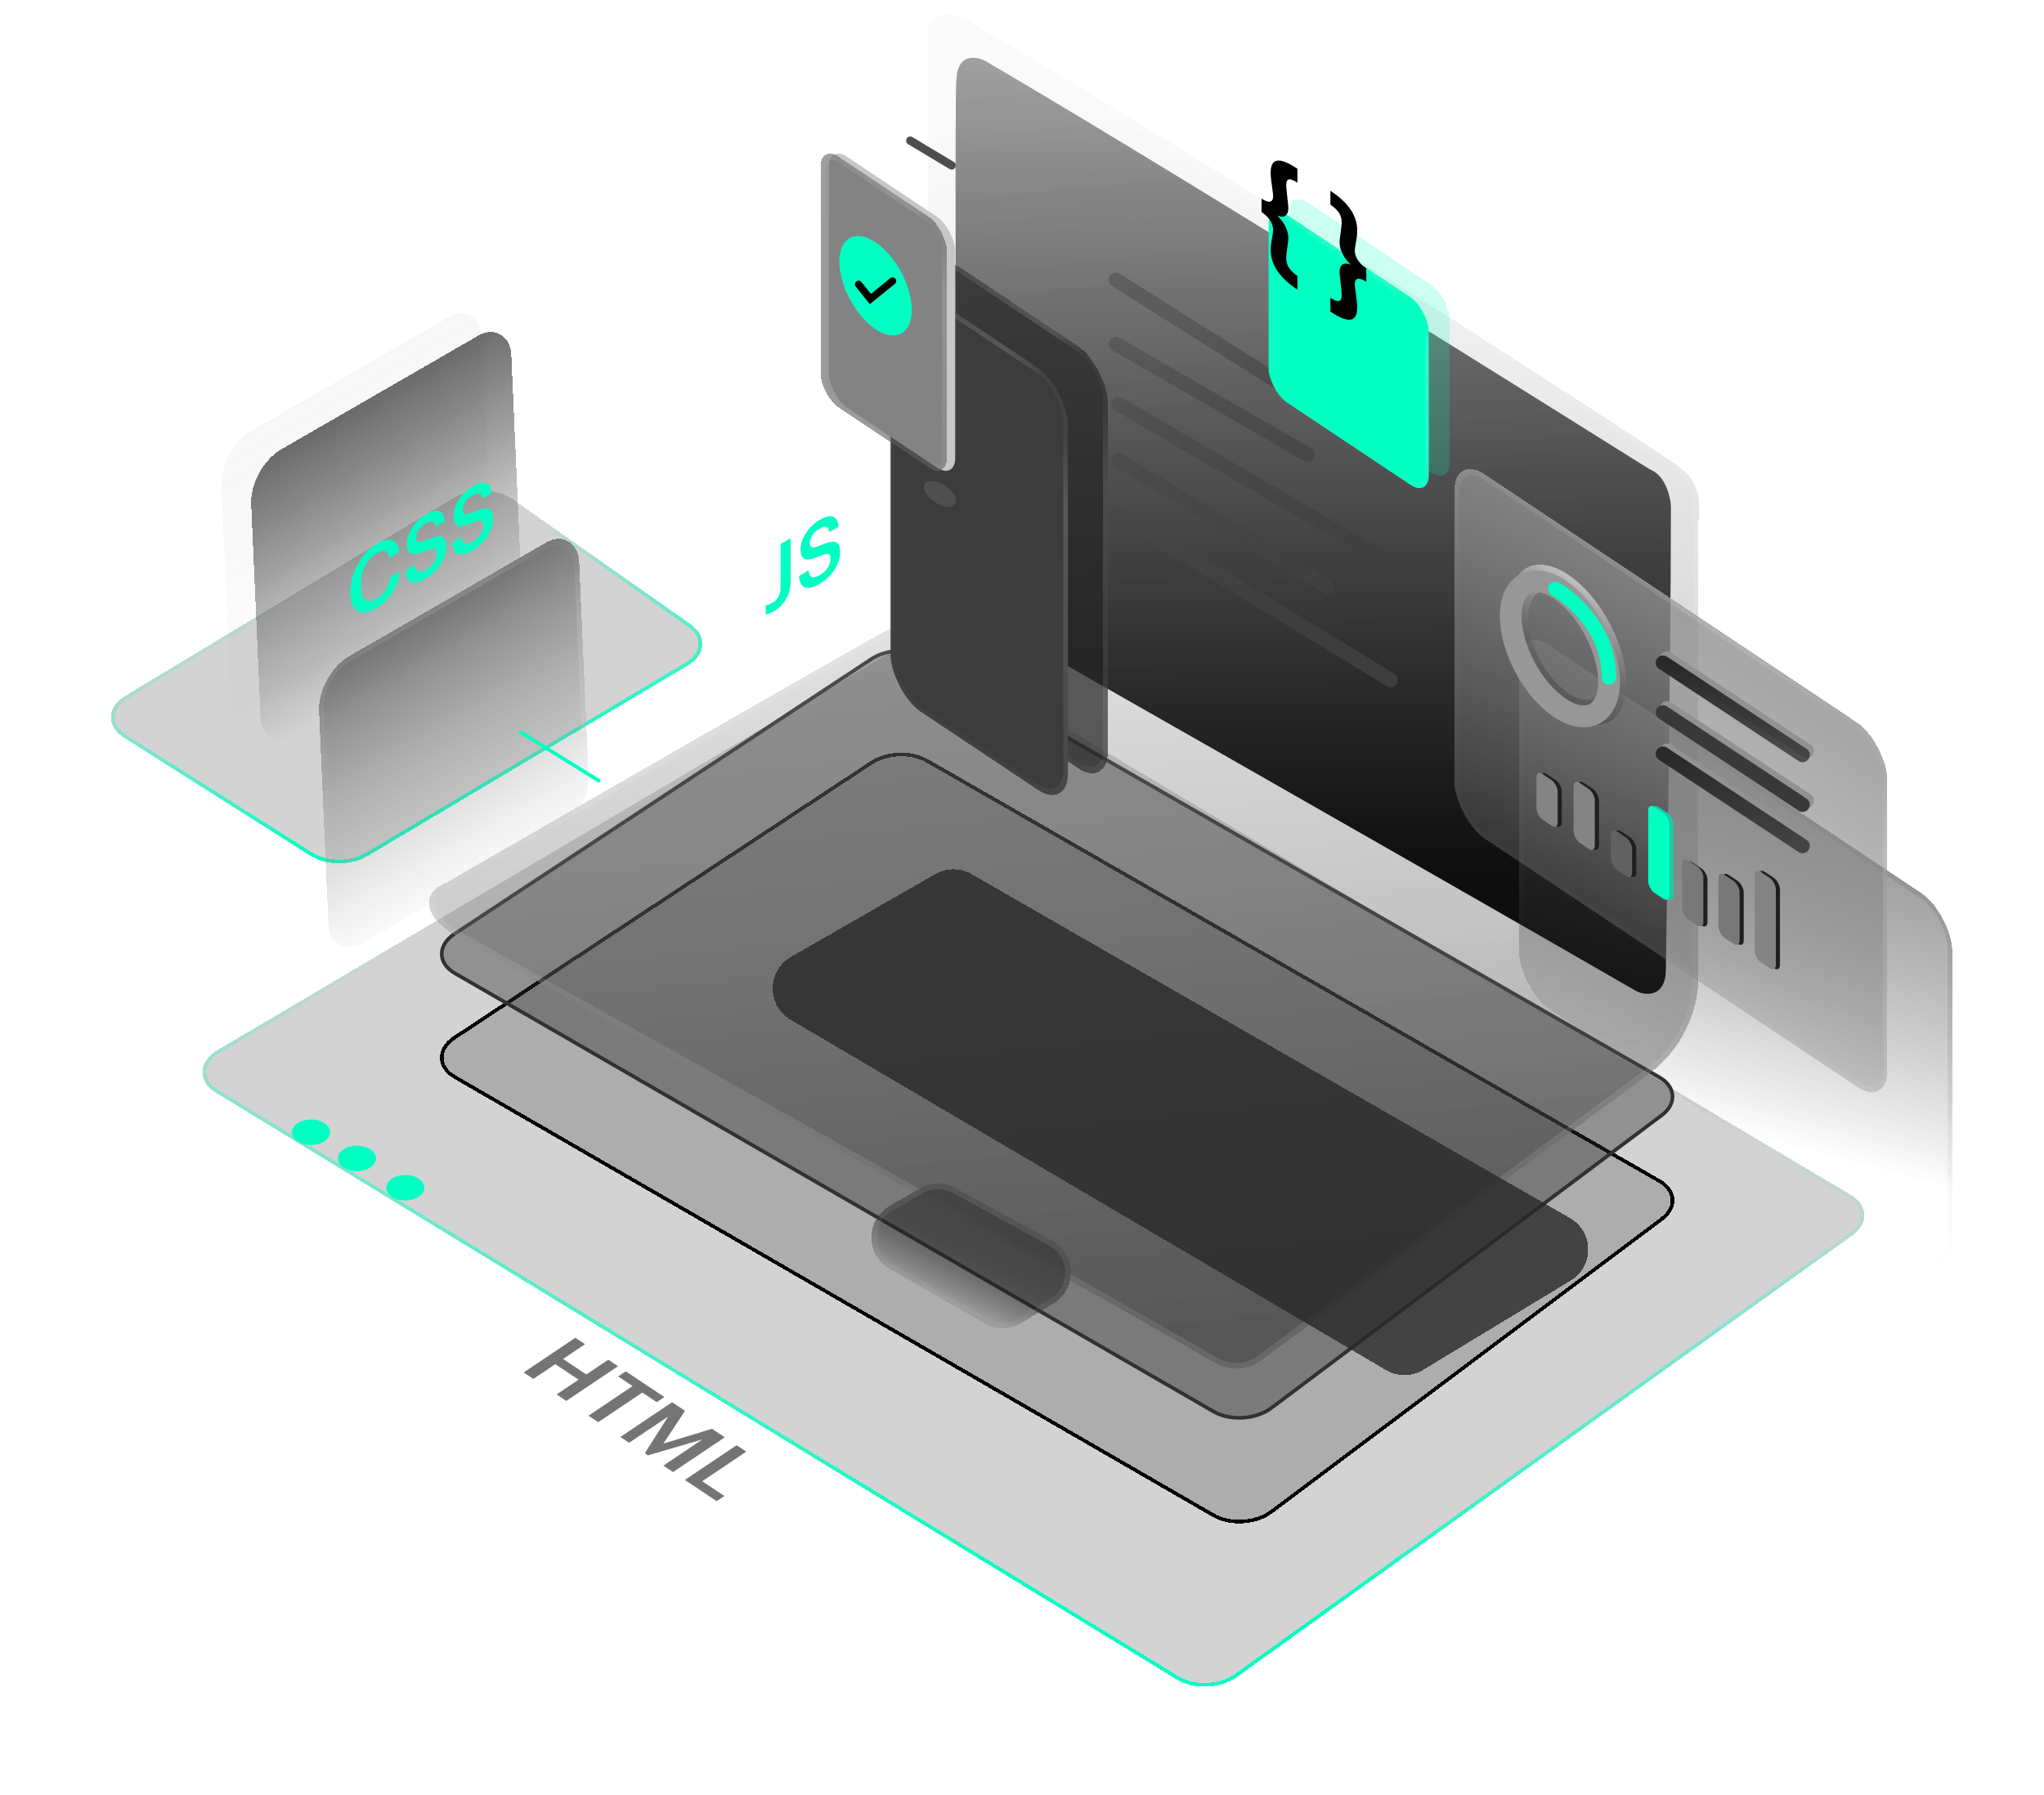 <svg width="494" height="434" viewBox="0 0 494 434" fill="none" xmlns="http://www.w3.org/2000/svg">
<g filter="url(#filter0_d_2857_18824)">
<path d="M214.029 149.684C218.06 147.302 223.998 147.22 227.819 149.493L447.371 280.136C451.54 282.617 451.679 286.981 447.679 289.851L299.021 396.516C295.039 399.373 288.472 399.659 284.369 397.153L52.038 255.255C47.656 252.578 47.913 247.859 52.592 245.094L214.029 149.684Z" fill="#272727" fill-opacity="0.2" shape-rendering="crispEdges"/>
<path d="M214.362 149.935C218.192 147.672 223.833 147.593 227.462 149.753L447.014 280.396C450.975 282.753 451.107 286.899 447.307 289.625L298.649 396.29C294.866 399.005 288.627 399.276 284.73 396.896L52.399 254.998C48.236 252.455 48.48 247.971 52.925 245.344L214.362 149.935Z" stroke="url(#paint0_linear_2857_18824)" stroke-width="0.878" shape-rendering="crispEdges"/>
</g>
<g filter="url(#filter1_d_2857_18824)">
<circle cx="3.92" cy="3.92" r="3.92" transform="matrix(0.832 0.555 -0.83 0.558 75.164 264.965)" fill="#00FFC2"/>
</g>
<g filter="url(#filter2_d_2857_18824)">
<circle cx="3.92" cy="3.92" r="3.92" transform="matrix(0.832 0.555 -0.83 0.558 86.258 271.293)" fill="#00FFC2"/>
</g>
<g filter="url(#filter3_d_2857_18824)">
<circle cx="3.92" cy="3.92" r="3.92" transform="matrix(0.832 0.555 -0.83 0.558 97.953 278.367)" fill="#00FFC2"/>
</g>
<g filter="url(#filter4_d_2857_18824)">
<path d="M210.247 175.386C214.192 172.784 220.352 172.547 224.352 174.843L401.396 276.462C405.614 278.883 405.883 283.217 401.997 286.132L307.587 356.939C303.71 359.847 297.164 360.239 292.968 357.814L109.566 251.849C105.168 249.308 105.128 244.718 109.478 241.848L210.247 175.386Z" fill="#141414" fill-opacity="0.2" shape-rendering="crispEdges"/>
<path d="M210.602 175.623C214.351 173.151 220.202 172.925 224.002 175.107L401.046 276.726C405.053 279.026 405.309 283.143 401.617 285.912L307.207 356.72C303.524 359.482 297.306 359.855 293.319 357.551L109.917 251.586C105.739 249.171 105.7 244.811 109.834 242.085L210.602 175.623Z" stroke="black" stroke-width="0.878" shape-rendering="crispEdges"/>
</g>
<path d="M210.602 159.313C214.351 156.84 220.202 156.615 224.002 158.796L401.046 260.415C405.053 262.715 405.309 266.833 401.617 269.602L307.207 340.409C303.524 343.172 297.306 343.544 293.319 341.241L109.917 235.275C105.739 232.861 105.7 228.5 109.834 225.774L210.602 159.313Z" fill="#2D2D2D" fill-opacity="0.4" stroke="#313131" stroke-width="0.878"/>
<g filter="url(#filter5_bd_2857_18824)">
<path d="M398.477 256.124L304.078 325.868C299.627 328.486 295.163 326.959 293.488 325.868C241.809 296.016 142.954 241.143 110.369 222.795C103.538 218.948 100.637 212.831 107.891 209.858C139.658 191.524 199.626 156.999 213.17 149.499C214.855 148.565 216.965 147.3 218.772 146.634C219.509 146.363 220.239 146.155 220.937 145.999C223.082 145.518 224.839 143.394 224.319 141.258C224.258 141.009 224.227 140.763 224.227 140.507V4.799C224.456 -1.726 230.621 -0.21 233.675 1.364C295.924 37.425 403.681 107.377 406.068 109.546C409.445 112.044 410.476 115.352 410.611 117.921C410.687 119.368 410.515 120.819 410.515 122.268L410.513 232.268C410.513 241.679 406.047 250.532 398.477 256.124Z" fill="url(#paint1_linear_2857_18824)" fill-opacity="0.5" shape-rendering="crispEdges"/>
<path d="M293.858 325.3L293.843 325.29L293.827 325.281C256.323 303.618 193.975 268.777 150.14 244.281C133.566 235.019 119.639 227.237 110.702 222.204C107.346 220.315 105.1 217.941 104.5 215.815C104.208 214.781 104.305 213.816 104.836 212.946C105.377 212.057 106.417 211.194 108.148 210.485L108.19 210.467L108.23 210.445C140.001 192.109 199.961 157.588 213.498 150.091C213.808 149.92 214.128 149.739 214.455 149.555C215.947 148.715 217.576 147.797 219.007 147.27C219.712 147.01 220.414 146.811 221.085 146.66C222.321 146.383 223.434 145.638 224.17 144.655C224.909 143.668 225.294 142.399 224.977 141.098C224.929 140.899 224.905 140.707 224.905 140.507V4.812C224.96 3.291 225.356 2.333 225.88 1.735C226.402 1.139 227.119 0.822 227.975 0.717C229.723 0.502 231.873 1.2 233.35 1.959C264.461 19.982 306.944 46.474 341.956 68.736C359.464 79.868 375.1 89.941 386.509 97.367C392.213 101.079 396.859 104.129 400.153 106.318C401.801 107.413 403.108 108.291 404.04 108.929C404.999 109.585 405.507 109.952 405.613 110.048L405.638 110.071L405.665 110.091C408.843 112.442 409.807 115.539 409.934 117.956C409.97 118.644 409.948 119.341 409.915 120.062C409.909 120.191 409.902 120.32 409.896 120.45C409.867 121.044 409.838 121.657 409.838 122.268L409.836 232.268C409.836 241.464 405.471 250.115 398.075 255.579L303.705 325.301C299.552 327.725 295.388 326.296 293.858 325.3Z" stroke="url(#paint2_linear_2857_18824)" stroke-opacity="0.2" stroke-width="1.355" shape-rendering="crispEdges"/>
</g>
<path d="M402.602 234.794C402.434 240.888 397.83 240.934 395.219 239.452C339.238 207.161 242.469 152.146 242.13 151.976C232.993 148.254 230.991 141.26 231.132 132.962C230.991 96.016 230.794 19.491 231.132 19.491C231.301 12.722 235.997 13.569 238.323 14.838C297.055 49.316 399.157 113.842 398.818 113.503C402.71 115.026 403.97 120.751 403.83 123.289C403.829 160.305 402.6 235.131 402.602 234.794Z" fill="url(#paint3_linear_2857_18824)"/>
<path d="M269.707 67.678L337.94 110.707M269.707 83.186L315.931 109.83M270.304 97.687L336.089 136.068M270.304 111.276L320.761 141.857M269.707 123.892L336.09 164.38" stroke="url(#paint4_linear_2857_18824)" stroke-width="3.51" stroke-linecap="round"/>
<g filter="url(#filter6_d_2857_18824)">
<path d="M218.665 162.088L183.777 182.116C177.938 185.468 177.892 193.875 183.694 197.29L327.595 281.988C330.376 283.625 333.832 283.604 336.592 281.932L372.227 260.355C377.943 256.894 377.848 248.57 372.055 245.24L227.408 162.091C224.701 160.535 221.372 160.534 218.665 162.088Z" fill="#282828" fill-opacity="0.8" shape-rendering="crispEdges"/>
</g>
<g filter="url(#filter7_d_2857_18824)">
<path d="M215.002 238.076L207.636 242.305C201.758 245.679 201.761 254.16 207.642 257.53L230.588 270.68C233.356 272.266 236.767 272.225 239.497 270.573L247.174 265.924C252.96 262.421 252.775 253.966 246.842 250.719L223.585 237.989C220.904 236.522 217.652 236.555 215.002 238.076Z" fill="url(#paint5_linear_2857_18824)" fill-opacity="0.8" shape-rendering="crispEdges"/>
<path d="M207.974 242.892L215.339 238.664C217.785 237.26 220.785 237.23 223.259 238.584L246.517 251.313C251.992 254.309 252.162 262.112 246.823 265.344L239.146 269.993C236.627 271.518 233.479 271.556 230.924 270.092L207.979 256.942C202.552 253.832 202.55 246.006 207.974 242.892Z" stroke="url(#paint6_linear_2857_18824)" stroke-opacity="0.2" stroke-width="1.355" shape-rendering="crispEdges"/>
</g>
<g filter="url(#filter8_d_2857_18824)">
<rect width="51.521" height="102.013" rx="8.776" transform="matrix(0.832 0.555 0 1 217.504 10.695)" fill="#232323" fill-opacity="0.7" shape-rendering="crispEdges"/>
<rect x="0.564" y="1.054" width="50.166" height="100.658" rx="8.098" transform="matrix(0.832 0.555 0 1 217.599 10.383)" stroke="url(#paint7_linear_2857_18824)" stroke-opacity="0.2" stroke-width="1.355" shape-rendering="crispEdges"/>
</g>
<g filter="url(#filter9_d_2857_18824)">
<rect width="51.521" height="102.013" rx="8.776" transform="matrix(0.832 0.555 0 1 207.852 15.961)" fill="#3C3C3C"/>
<rect x="0.564" y="1.054" width="50.166" height="100.658" rx="8.098" transform="matrix(0.832 0.555 0 1 207.946 15.648)" stroke="url(#paint8_linear_2857_18824)" stroke-opacity="0.2" stroke-width="1.355"/>
</g>
<path d="M220 34L230 40" stroke="#4E4D4D" stroke-width="2" stroke-linecap="round"/>
<g filter="url(#filter10_bd_2857_18824)">
<rect width="36.704" height="60.616" rx="5.266" transform="matrix(0.832 0.555 0 1 200.32 31.477)" fill="#C7C7C7"/>
</g>
<g filter="url(#filter11_bd_2857_18824)">
<rect width="36.704" height="60.616" rx="5.266" transform="matrix(0.832 0.555 0 1 198.32 31.477)" fill="#565656" fill-opacity="0.6" shape-rendering="crispEdges"/>
<rect x="0.564" y="1.054" width="35.349" height="59.261" rx="4.588" transform="matrix(0.832 0.555 0 1 198.415 31.164)" stroke="url(#paint9_linear_2857_18824)" stroke-opacity="0.2" stroke-width="1.355" shape-rendering="crispEdges"/>
</g>
<circle cx="10.514" cy="10.514" r="10.514" transform="matrix(0.832 0.555 0 1 202.859 52.73)" fill="#00FFC2"/>
<ellipse cx="3.467" cy="3.545" rx="3.467" ry="3.545" transform="matrix(0.997 0.08 0.487 0.874 222 116)" fill="#4F4F4F"/>
<path d="M207.5 68.726L210.363 72.295L215.717 67.932" stroke="black" stroke-width="1.755" stroke-linecap="round"/>
<g filter="url(#filter12_d_2857_18824)">
<rect width="46.54" height="45.351" rx="5.266" transform="matrix(0.832 0.555 0 1 304.211 19.652)" fill="#00FFC2" fill-opacity="0.2" shape-rendering="crispEdges"/>
</g>
<g filter="url(#filter13_d_2857_18824)">
<rect width="46.54" height="45.351" rx="5.266" transform="matrix(0.832 0.555 0 1 299.211 22.652)" fill="#00FFC2"/>
<rect x="0.564" y="1.054" width="45.185" height="43.996" rx="4.588" transform="matrix(0.832 0.555 0 1 299.306 22.34)" stroke="url(#paint10_linear_2857_18824)" stroke-opacity="0.2" stroke-width="1.355"/>
</g>
<path d="M313.569 70.023C308.784 66.834 306.524 63.273 307.233 58.786L307.654 56.16C307.891 54.675 307.181 52.78 304.894 51.255V48.001C307.181 49.526 307.891 48.577 307.654 46.777L307.233 43.621C306.497 38.044 308.784 37.61 313.569 40.799V44.148C311.36 42.771 310.598 43.053 310.94 45.998L311.334 49.641C311.597 52.028 310.519 52.826 308.679 52.136C310.546 53.886 311.597 56.103 311.334 58.171L310.94 61.257C310.598 63.778 311.36 65.139 313.569 66.706V70.023ZM321.532 75.332V72.015C323.767 73.41 324.503 73.048 324.187 70.089L323.793 66.477C323.53 64.059 324.582 63.243 326.448 63.982C324.582 62.2 323.53 59.983 323.793 57.947L324.187 54.829C324.503 52.322 323.767 51.042 321.532 49.458V46.109C326.317 49.298 328.604 52.782 327.894 57.395L327.473 59.989C327.237 61.475 327.946 63.37 330.207 64.877V68.131C327.946 66.624 327.237 67.572 327.473 69.373L327.894 72.56C328.604 77.993 326.317 78.522 321.532 75.332Z" fill="black"/>
<g filter="url(#filter14_d_2857_18824)">
<rect width="125.744" height="88.049" rx="8.776" transform="matrix(0.832 0.555 0 1 359.797 101.883)" fill="url(#paint11_linear_2857_18824)" fill-opacity="0.7" shape-rendering="crispEdges"/>
<rect x="0.564" y="1.054" width="124.389" height="86.694" rx="8.098" transform="matrix(0.832 0.555 0 1 359.892 101.57)" stroke="url(#paint12_linear_2857_18824)" stroke-opacity="0.2" stroke-width="1.355" shape-rendering="crispEdges"/>
</g>
<g filter="url(#filter15_bd_2857_18824)">
<rect width="125.744" height="88.049" rx="8.776" transform="matrix(0.832 0.555 0 1 351.512 106.271)" fill="url(#paint13_linear_2857_18824)" fill-opacity="0.8" shape-rendering="crispEdges"/>
<rect x="0.564" y="1.054" width="124.389" height="86.694" rx="8.098" transform="matrix(0.832 0.555 0 1 351.606 105.959)" stroke="url(#paint14_linear_2857_18824)" stroke-opacity="0.2" stroke-width="1.355" shape-rendering="crispEdges"/>
</g>
<g opacity="0.6" filter="url(#filter16_b_2857_18824)">
<circle cx="16.917" cy="16.917" r="14.284" transform="matrix(0.832 0.555 0 1 364.922 129.541)" stroke="url(#paint15_linear_2857_18824)" stroke-width="5.266"/>
</g>
<path d="M388.883 164.765C388.883 172.654 383.562 175.502 376.998 171.126C370.434 166.75 365.112 156.807 365.112 148.918C365.112 141.029 370.434 138.182 376.998 142.558C383.562 146.934 388.883 156.876 388.883 164.765Z" stroke="#979797" stroke-width="5.266"/>
<path d="M375.926 142.361C380.324 144.903 389.063 152.745 388.829 163.773" stroke="#00FFC2" stroke-width="3.51" stroke-linecap="round"/>
<path d="M402.918 159.213L436.644 181.502" stroke="#929292" stroke-width="3.51" stroke-linecap="round"/>
<path d="M402.918 171.238L436.644 193.528" stroke="#929292" stroke-width="3.51" stroke-linecap="round"/>
<path d="M402.918 181.51L436.644 203.799" stroke="#929292" stroke-width="3.51" stroke-linecap="round"/>
<path d="M401.918 160.213L435.644 182.502" stroke="url(#paint16_linear_2857_18824)" stroke-width="3.51" stroke-linecap="round"/>
<path d="M401.918 172.238L435.644 194.528" stroke="#393939" stroke-width="3.51" stroke-linecap="round"/>
<path d="M401.918 182.213L435.644 204.502" stroke="url(#paint17_linear_2857_18824)" stroke-width="3.51" stroke-linecap="round"/>
<rect width="6.155" height="11.025" rx="1.755" transform="matrix(0.832 0.555 0 1 372.34 186.145)" fill="#1F1F1F"/>
<rect width="6.155" height="14.476" rx="1.755" transform="matrix(0.832 0.555 0 1 381.316 188.285)" fill="#1F1F1F"/>
<rect width="6.155" height="9.313" rx="1.755" transform="matrix(0.832 0.555 0 1 390.332 200.008)" fill="#1F1F1F"/>
<path d="M407.547 209.255C407.547 208.286 408.201 207.936 409.007 208.474L411.208 209.941C412.015 210.478 412.668 211.7 412.668 212.67V222.923C412.668 223.893 412.015 224.243 411.208 223.705L409.007 222.238C408.201 221.7 407.547 220.478 407.547 219.509L407.547 209.255Z" fill="#1F1F1F"/>
<rect width="6.155" height="15.203" rx="1.755" transform="matrix(0.832 0.555 0 1 416.309 210.512)" fill="#1F1F1F"/>
<rect width="6.155" height="21.821" rx="1.755" transform="matrix(0.832 0.555 0 1 425.07 209.793)" fill="#1F1F1F"/>
<rect width="6.155" height="20.742" rx="1.755" transform="matrix(0.832 0.555 0 1 399.348 194.098)" fill="#1ACCA2"/>
<rect width="6.155" height="11.025" rx="1.755" transform="matrix(0.832 0.555 0 1 371.34 186.145)" fill="#848484"/>
<rect width="6.155" height="14.476" rx="1.755" transform="matrix(0.832 0.555 0 1 380.316 188.285)" fill="#848484"/>
<rect width="6.155" height="9.313" rx="1.755" transform="matrix(0.832 0.555 0 1 389.332 200.008)" fill="#616161"/>
<path d="M406.547 208.755C406.547 207.786 407.201 207.436 408.007 207.974L410.208 209.441C411.015 209.978 411.668 211.2 411.668 212.17V222.923C411.668 223.893 411.015 224.243 410.208 223.705L408.007 222.238C407.201 221.7 406.547 220.478 406.547 219.509V208.755Z" fill="#787878"/>
<rect width="6.155" height="15.203" rx="1.755" transform="matrix(0.832 0.555 0 1 415.309 210.512)" fill="#787878"/>
<rect width="6.155" height="21.821" rx="1.755" transform="matrix(0.832 0.555 0 1 424.07 209.793)" fill="#848484"/>
<rect width="6.155" height="20.742" rx="1.755" transform="matrix(0.832 0.555 0 1 398.348 194.098)" fill="#00FFC2"/>
<g opacity="0.7" filter="url(#filter17_bd_2857_18824)">
<rect width="72.584" height="69.517" rx="8.776" transform="matrix(0.866 -0.5 0.044 0.999 53.141 104.555)" fill="url(#paint18_linear_2857_18824)" fill-opacity="0.2" shape-rendering="crispEdges"/>
</g>
<g filter="url(#filter18_d_2857_18824)">
<path d="M109.503 111.63C113.685 109.105 120.163 109.268 124.042 111.997L166.981 142.203C170.952 144.997 170.674 149.401 166.364 151.966L88.923 198.057C84.893 200.456 78.743 200.393 74.826 197.914L29.986 169.533C25.663 166.796 25.744 162.216 30.163 159.547L109.503 111.63Z" fill="#272727" fill-opacity="0.2" shape-rendering="crispEdges"/>
<path d="M109.853 111.883C113.825 109.483 119.98 109.639 123.664 112.231L166.603 142.437C170.376 145.092 170.112 149.275 166.017 151.712L88.577 197.803C84.748 200.082 78.905 200.022 75.184 197.667L30.345 169.286C26.237 166.686 26.314 162.335 30.512 159.799L109.853 111.883Z" stroke="url(#paint19_linear_2857_18824)" stroke-width="0.878" shape-rendering="crispEdges"/>
</g>
<g filter="url(#filter19_bd_2857_18824)">
<rect width="72.584" height="69.517" rx="8.776" transform="matrix(0.866 -0.5 0.044 0.999 60.32 109.051)" fill="url(#paint20_linear_2857_18824)" fill-opacity="0.8" shape-rendering="crispEdges"/>
</g>
<g filter="url(#filter20_d_2857_18824)">
<rect width="72.584" height="69.517" rx="8.776" transform="matrix(0.866 -0.5 0.044 0.999 69.336 113.846)" fill="url(#paint21_linear_2857_18824)" fill-opacity="0.9" shape-rendering="crispEdges"/>
<rect x="0.617" y="0.338" width="71.228" height="68.162" rx="8.098" transform="matrix(0.866 -0.5 0.044 0.999 69.404 114.155)" stroke="url(#paint22_linear_2857_18824)" stroke-opacity="0.2" stroke-width="1.355" shape-rendering="crispEdges"/>
</g>
<path d="M90.997 146.997C86.952 149.424 84.694 147.767 84.694 143.133V142.964C84.694 138.436 87.367 133.673 90.961 131.517C93.923 129.739 96.217 130.09 96.506 133.455L94.068 134.918C93.797 133.08 92.839 132.622 90.979 133.738C88.704 135.104 87.223 138.056 87.223 141.426V141.595C87.223 144.986 88.613 146.152 90.997 144.722C92.785 143.649 94.049 141.837 94.302 139.558L96.65 138.15C96.271 142 94.068 145.154 90.997 146.997ZM103.12 139.723C99.598 141.836 98.117 140.682 97.936 137.947L100.248 136.56C100.411 137.979 100.934 138.928 103.12 137.617C104.547 136.761 105.558 135.227 105.558 133.837C105.558 132.447 104.962 132.278 102.867 133.135C99.779 134.504 98.316 134.286 98.316 131.464C98.316 128.999 100.122 126.062 102.813 124.448C105.594 122.779 107.256 123.256 107.509 125.99L105.305 127.312C105.07 125.873 104.294 125.665 102.813 126.554C101.35 127.432 100.591 128.708 100.591 129.867C100.591 131.088 101.025 131.439 103.264 130.474C106.298 129.138 107.87 129.207 107.87 132.218C107.87 134.83 105.973 138.011 103.12 139.723ZM114.408 132.95C110.886 135.063 109.405 133.909 109.224 131.174L111.536 129.787C111.699 131.206 112.222 132.155 114.408 130.844C115.835 129.988 116.846 128.454 116.846 127.064C116.846 125.674 116.25 125.505 114.155 126.362C111.066 127.731 109.604 127.513 109.604 124.691C109.604 122.227 111.41 119.29 114.101 117.675C116.882 116.006 118.544 116.484 118.796 119.217L116.593 120.539C116.358 119.101 115.582 118.893 114.101 119.781C112.638 120.659 111.879 121.935 111.879 123.094C111.879 124.315 112.313 124.666 114.552 123.702C117.586 122.366 119.158 122.434 119.158 125.446C119.158 128.057 117.261 131.238 114.408 132.95Z" fill="#00FFC2"/>
<path d="M125.859 177.002L144.68 188.719" stroke="#00FFC2" stroke-width="0.878" stroke-linecap="round"/>
<path d="M187.083 147.738C186.018 148.377 185.476 148.513 185.06 148.509V146.319C185.512 146.259 185.963 146.156 186.722 145.701C187.896 144.997 188.654 143.826 188.654 141.972V131.546L191.075 130.094V140.583C191.075 143.848 189.467 146.308 187.083 147.738ZM198.287 141.037C194.765 143.15 193.284 141.995 193.104 139.26L195.416 137.873C195.578 139.292 196.102 140.242 198.287 138.93C199.714 138.074 200.725 136.541 200.725 135.151C200.725 133.761 200.129 133.592 198.034 134.449C194.946 135.817 193.483 135.6 193.483 132.777C193.483 130.313 195.289 127.376 197.98 125.761C200.762 124.092 202.423 124.57 202.676 127.304L200.473 128.626C200.238 127.187 199.461 126.979 197.98 127.867C196.517 128.745 195.759 130.022 195.759 131.18C195.759 132.402 196.192 132.753 198.432 131.788C201.466 130.452 203.037 130.52 203.037 133.532C203.037 136.144 201.141 139.325 198.287 141.037Z" fill="#00FFC2"/>
<path d="M126.559 331.792L139.061 323.395L141.391 324.949L136.076 328.519L141.701 332.27L147.017 328.7L149.365 330.265L136.864 338.662L134.515 337.096L139.831 333.526L134.205 329.776L128.89 333.346L126.559 331.792ZM142.226 342.236L152.891 335.073L149.404 332.748L151.24 331.515L160.563 337.73L158.727 338.964L155.24 336.639L144.574 343.802L142.226 342.236ZM149.937 347.377L162.438 338.981L165.558 341.06L160.32 348.987L172.077 345.406L175.161 347.463L162.66 355.859L160.329 354.305L169.771 347.964L156.596 351.817L155.843 351.314L161.482 342.438L152.04 348.779L149.937 347.377ZM165.528 357.771L178.029 349.375L180.36 350.928L169.712 358.08L175.057 361.644L173.204 362.888L165.528 357.771Z" fill="#747474"/>
<defs>
<filter id="filter0_d_2857_18824" x="22.582" y="130.29" width="454.335" height="303.675" filterUnits="userSpaceOnUse" color-interpolation-filters="sRGB">
<feFlood flood-opacity="0" result="BackgroundImageFix"/>
<feColorMatrix in="SourceAlpha" type="matrix" values="0 0 0 0 0 0 0 0 0 0 0 0 0 0 0 0 0 0 127 0" result="hardAlpha"/>
<feOffset dy="8.776"/>
<feGaussianBlur stdDeviation="13.164"/>
<feComposite in2="hardAlpha" operator="out"/>
<feColorMatrix type="matrix" values="0 0 0 0 0 0 0 0 0 0 0 0 0 0 0 0 0 0 0.5 0"/>
<feBlend mode="normal" in2="BackgroundImageFix" result="effect1_dropShadow_2857_18824"/>
<feBlend mode="normal" in="SourceGraphic" in2="effect1_dropShadow_2857_18824" result="shape"/>
</filter>
<filter id="filter1_d_2857_18824" x="61.791" y="261.854" width="26.763" height="23.716" filterUnits="userSpaceOnUse" color-interpolation-filters="sRGB">
<feFlood flood-opacity="0" result="BackgroundImageFix"/>
<feColorMatrix in="SourceAlpha" type="matrix" values="0 0 0 0 0 0 0 0 0 0 0 0 0 0 0 0 0 0 127 0" result="hardAlpha"/>
<feOffset dy="4.388"/>
<feGaussianBlur stdDeviation="4.388"/>
<feComposite in2="hardAlpha" operator="out"/>
<feColorMatrix type="matrix" values="0 0 0 0 0 0 0 0 0 1 0 0 0 0 0.761 0 0 0 0.4 0"/>
<feBlend mode="normal" in2="BackgroundImageFix" result="effect1_dropShadow_2857_18824"/>
<feBlend mode="normal" in="SourceGraphic" in2="effect1_dropShadow_2857_18824" result="shape"/>
</filter>
<filter id="filter2_d_2857_18824" x="72.884" y="268.182" width="26.763" height="23.716" filterUnits="userSpaceOnUse" color-interpolation-filters="sRGB">
<feFlood flood-opacity="0" result="BackgroundImageFix"/>
<feColorMatrix in="SourceAlpha" type="matrix" values="0 0 0 0 0 0 0 0 0 0 0 0 0 0 0 0 0 0 127 0" result="hardAlpha"/>
<feOffset dy="4.388"/>
<feGaussianBlur stdDeviation="4.388"/>
<feComposite in2="hardAlpha" operator="out"/>
<feColorMatrix type="matrix" values="0 0 0 0 0 0 0 0 0 1 0 0 0 0 0.761 0 0 0 0.4 0"/>
<feBlend mode="normal" in2="BackgroundImageFix" result="effect1_dropShadow_2857_18824"/>
<feBlend mode="normal" in="SourceGraphic" in2="effect1_dropShadow_2857_18824" result="shape"/>
</filter>
<filter id="filter3_d_2857_18824" x="84.579" y="275.257" width="26.763" height="23.716" filterUnits="userSpaceOnUse" color-interpolation-filters="sRGB">
<feFlood flood-opacity="0" result="BackgroundImageFix"/>
<feColorMatrix in="SourceAlpha" type="matrix" values="0 0 0 0 0 0 0 0 0 0 0 0 0 0 0 0 0 0 127 0" result="hardAlpha"/>
<feOffset dy="4.388"/>
<feGaussianBlur stdDeviation="4.388"/>
<feComposite in2="hardAlpha" operator="out"/>
<feColorMatrix type="matrix" values="0 0 0 0 0 0 0 0 0 1 0 0 0 0 0.761 0 0 0 0.4 0"/>
<feBlend mode="normal" in2="BackgroundImageFix" result="effect1_dropShadow_2857_18824"/>
<feBlend mode="normal" in="SourceGraphic" in2="effect1_dropShadow_2857_18824" result="shape"/>
</filter>
<filter id="filter4_d_2857_18824" x="79.914" y="155.714" width="351.159" height="238.794" filterUnits="userSpaceOnUse" color-interpolation-filters="sRGB">
<feFlood flood-opacity="0" result="BackgroundImageFix"/>
<feColorMatrix in="SourceAlpha" type="matrix" values="0 0 0 0 0 0 0 0 0 0 0 0 0 0 0 0 0 0 127 0" result="hardAlpha"/>
<feOffset dy="8.776"/>
<feGaussianBlur stdDeviation="13.164"/>
<feComposite in2="hardAlpha" operator="out"/>
<feColorMatrix type="matrix" values="0 0 0 0 0 0 0 0 0 0 0 0 0 0 0 0 0 0 0.5 0"/>
<feBlend mode="normal" in2="BackgroundImageFix" result="effect1_dropShadow_2857_18824"/>
<feBlend mode="normal" in="SourceGraphic" in2="effect1_dropShadow_2857_18824" result="shape"/>
</filter>
<filter id="filter5_bd_2857_18824" x="59.781" y="-43.88" width="394.728" height="415.072" filterUnits="userSpaceOnUse" color-interpolation-filters="sRGB">
<feFlood flood-opacity="0" result="BackgroundImageFix"/>
<feGaussianBlur in="BackgroundImageFix" stdDeviation="21.94"/>
<feComposite in2="SourceAlpha" operator="in" result="effect1_backgroundBlur_2857_18824"/>
<feColorMatrix in="SourceAlpha" type="matrix" values="0 0 0 0 0 0 0 0 0 0 0 0 0 0 0 0 0 0 127 0" result="hardAlpha"/>
<feOffset dy="3.51"/>
<feGaussianBlur stdDeviation="1.755"/>
<feComposite in2="hardAlpha" operator="out"/>
<feColorMatrix type="matrix" values="0 0 0 0 0 0 0 0 0 0 0 0 0 0 0 0 0 0 0.25 0"/>
<feBlend mode="normal" in2="effect1_backgroundBlur_2857_18824" result="effect2_dropShadow_2857_18824"/>
<feBlend mode="normal" in="SourceGraphic" in2="effect2_dropShadow_2857_18824" result="shape"/>
</filter>
<filter id="filter6_d_2857_18824" x="164.607" y="160.924" width="241.378" height="193.637" filterUnits="userSpaceOnUse" color-interpolation-filters="sRGB">
<feFlood flood-opacity="0" result="BackgroundImageFix"/>
<feColorMatrix in="SourceAlpha" type="matrix" values="0 0 0 0 0 0 0 0 0 0 0 0 0 0 0 0 0 0 127 0" result="hardAlpha"/>
<feOffset dx="7.382" dy="49.213"/>
<feGaussianBlur stdDeviation="11.073"/>
<feComposite in2="hardAlpha" operator="out"/>
<feColorMatrix type="matrix" values="0 0 0 0 0 0 0 0 0 0 0 0 0 0 0 0 0 0 0.1 0"/>
<feBlend mode="normal" in2="BackgroundImageFix" result="effect1_dropShadow_2857_18824"/>
<feBlend mode="normal" in="SourceGraphic" in2="effect1_dropShadow_2857_18824" result="shape"/>
</filter>
<filter id="filter7_d_2857_18824" x="188.466" y="236.912" width="92.468" height="106.289" filterUnits="userSpaceOnUse" color-interpolation-filters="sRGB">
<feFlood flood-opacity="0" result="BackgroundImageFix"/>
<feColorMatrix in="SourceAlpha" type="matrix" values="0 0 0 0 0 0 0 0 0 0 0 0 0 0 0 0 0 0 127 0" result="hardAlpha"/>
<feOffset dx="7.382" dy="49.213"/>
<feGaussianBlur stdDeviation="11.073"/>
<feComposite in2="hardAlpha" operator="out"/>
<feColorMatrix type="matrix" values="0 0 0 0 0 0 0 0 0 0 0 0 0 0 0 0 0 0 0.1 0"/>
<feBlend mode="normal" in2="BackgroundImageFix" result="effect1_dropShadow_2857_18824"/>
<feBlend mode="normal" in="SourceGraphic" in2="effect1_dropShadow_2857_18824" result="shape"/>
</filter>
<filter id="filter8_d_2857_18824" x="202.74" y="14.301" width="87.159" height="194.74" filterUnits="userSpaceOnUse" color-interpolation-filters="sRGB">
<feFlood flood-opacity="0" result="BackgroundImageFix"/>
<feColorMatrix in="SourceAlpha" type="matrix" values="0 0 0 0 0 0 0 0 0 0 0 0 0 0 0 0 0 0 127 0" result="hardAlpha"/>
<feOffset dx="7.382" dy="49.213"/>
<feGaussianBlur stdDeviation="11.073"/>
<feComposite in2="hardAlpha" operator="out"/>
<feColorMatrix type="matrix" values="0 0 0 0 0 0 0 0 0 0 0 0 0 0 0 0 0 0 0.1 0"/>
<feBlend mode="normal" in2="BackgroundImageFix" result="effect1_dropShadow_2857_18824"/>
<feBlend mode="normal" in="SourceGraphic" in2="effect1_dropShadow_2857_18824" result="shape"/>
</filter>
<filter id="filter9_d_2857_18824" x="193.088" y="19.566" width="87.159" height="194.74" filterUnits="userSpaceOnUse" color-interpolation-filters="sRGB">
<feFlood flood-opacity="0" result="BackgroundImageFix"/>
<feColorMatrix in="SourceAlpha" type="matrix" values="0 0 0 0 0 0 0 0 0 0 0 0 0 0 0 0 0 0 127 0" result="hardAlpha"/>
<feOffset dx="7.382" dy="49.213"/>
<feGaussianBlur stdDeviation="11.073"/>
<feComposite in2="hardAlpha" operator="out"/>
<feColorMatrix type="matrix" values="0 0 0 0 0 0 0 0 0 0 0 0 0 0 0 0 0 0 0.1 0"/>
<feBlend mode="normal" in2="BackgroundImageFix" result="effect1_dropShadow_2857_18824"/>
<feBlend mode="normal" in="SourceGraphic" in2="effect1_dropShadow_2857_18824" result="shape"/>
</filter>
<filter id="filter10_bd_2857_18824" x="178.174" y="11.495" width="74.831" height="120.941" filterUnits="userSpaceOnUse" color-interpolation-filters="sRGB">
<feFlood flood-opacity="0" result="BackgroundImageFix"/>
<feGaussianBlur in="BackgroundImageFix" stdDeviation="11.073"/>
<feComposite in2="SourceAlpha" operator="in" result="effect1_backgroundBlur_2857_18824"/>
<feColorMatrix in="SourceAlpha" type="matrix" values="0 0 0 0 0 0 0 0 0 0 0 0 0 0 0 0 0 0 127 0" result="hardAlpha"/>
<feOffset dy="3.51"/>
<feGaussianBlur stdDeviation="1.755"/>
<feComposite in2="hardAlpha" operator="out"/>
<feColorMatrix type="matrix" values="0 0 0 0 0 0 0 0 0 0 0 0 0 0 0 0 0 0 0.25 0"/>
<feBlend mode="normal" in2="effect1_backgroundBlur_2857_18824" result="effect2_dropShadow_2857_18824"/>
<feBlend mode="normal" in="SourceGraphic" in2="effect2_dropShadow_2857_18824" result="shape"/>
</filter>
<filter id="filter11_bd_2857_18824" x="176.174" y="11.495" width="74.831" height="120.941" filterUnits="userSpaceOnUse" color-interpolation-filters="sRGB">
<feFlood flood-opacity="0" result="BackgroundImageFix"/>
<feGaussianBlur in="BackgroundImageFix" stdDeviation="11.073"/>
<feComposite in2="SourceAlpha" operator="in" result="effect1_backgroundBlur_2857_18824"/>
<feColorMatrix in="SourceAlpha" type="matrix" values="0 0 0 0 0 0 0 0 0 0 0 0 0 0 0 0 0 0 127 0" result="hardAlpha"/>
<feOffset dy="3.51"/>
<feGaussianBlur stdDeviation="1.755"/>
<feComposite in2="hardAlpha" operator="out"/>
<feColorMatrix type="matrix" values="0 0 0 0 0 0 0 0 0 0 0 0 0 0 0 0 0 0 0.25 0"/>
<feBlend mode="normal" in2="effect1_backgroundBlur_2857_18824" result="effect2_dropShadow_2857_18824"/>
<feBlend mode="normal" in="SourceGraphic" in2="effect2_dropShadow_2857_18824" result="shape"/>
</filter>
<filter id="filter12_d_2857_18824" x="289.447" y="21.816" width="83.015" height="115.314" filterUnits="userSpaceOnUse" color-interpolation-filters="sRGB">
<feFlood flood-opacity="0" result="BackgroundImageFix"/>
<feColorMatrix in="SourceAlpha" type="matrix" values="0 0 0 0 0 0 0 0 0 0 0 0 0 0 0 0 0 0 127 0" result="hardAlpha"/>
<feOffset dx="7.382" dy="26.328"/>
<feGaussianBlur stdDeviation="11.073"/>
<feComposite in2="hardAlpha" operator="out"/>
<feColorMatrix type="matrix" values="0 0 0 0 0 0 0 0 0 0 0 0 0 0 0 0 0 0 0.39 0"/>
<feBlend mode="normal" in2="BackgroundImageFix" result="effect1_dropShadow_2857_18824"/>
<feBlend mode="normal" in="SourceGraphic" in2="effect1_dropShadow_2857_18824" result="shape"/>
</filter>
<filter id="filter13_d_2857_18824" x="284.447" y="24.816" width="83.015" height="115.314" filterUnits="userSpaceOnUse" color-interpolation-filters="sRGB">
<feFlood flood-opacity="0" result="BackgroundImageFix"/>
<feColorMatrix in="SourceAlpha" type="matrix" values="0 0 0 0 0 0 0 0 0 0 0 0 0 0 0 0 0 0 127 0" result="hardAlpha"/>
<feOffset dx="7.382" dy="26.328"/>
<feGaussianBlur stdDeviation="11.073"/>
<feComposite in2="hardAlpha" operator="out"/>
<feColorMatrix type="matrix" values="0 0 0 0 0 0 0 0 0 0 0 0 0 0 0 0 0 0 0.39 0"/>
<feBlend mode="normal" in2="BackgroundImageFix" result="effect1_dropShadow_2857_18824"/>
<feBlend mode="normal" in="SourceGraphic" in2="effect1_dropShadow_2857_18824" result="shape"/>
</filter>
<filter id="filter14_d_2857_18824" x="345.033" y="105.488" width="148.917" height="221.947" filterUnits="userSpaceOnUse" color-interpolation-filters="sRGB">
<feFlood flood-opacity="0" result="BackgroundImageFix"/>
<feColorMatrix in="SourceAlpha" type="matrix" values="0 0 0 0 0 0 0 0 0 0 0 0 0 0 0 0 0 0 127 0" result="hardAlpha"/>
<feOffset dx="7.382" dy="49.213"/>
<feGaussianBlur stdDeviation="11.073"/>
<feComposite in2="hardAlpha" operator="out"/>
<feColorMatrix type="matrix" values="0 0 0 0 0 0 0 0 0 0 0 0 0 0 0 0 0 0 0.1 0"/>
<feBlend mode="normal" in2="BackgroundImageFix" result="effect1_dropShadow_2857_18824"/>
<feBlend mode="normal" in="SourceGraphic" in2="effect1_dropShadow_2857_18824" result="shape"/>
</filter>
<filter id="filter15_bd_2857_18824" x="329.366" y="87.731" width="148.917" height="194.88" filterUnits="userSpaceOnUse" color-interpolation-filters="sRGB">
<feFlood flood-opacity="0" result="BackgroundImageFix"/>
<feGaussianBlur in="BackgroundImageFix" stdDeviation="11.073"/>
<feComposite in2="SourceAlpha" operator="in" result="effect1_backgroundBlur_2857_18824"/>
<feColorMatrix in="SourceAlpha" type="matrix" values="0 0 0 0 0 0 0 0 0 0 0 0 0 0 0 0 0 0 127 0" result="hardAlpha"/>
<feOffset dy="3.51"/>
<feGaussianBlur stdDeviation="1.755"/>
<feComposite in2="hardAlpha" operator="out"/>
<feColorMatrix type="matrix" values="0 0 0 0 0 0 0 0 0 0 0 0 0 0 0 0 0 0 0.25 0"/>
<feBlend mode="normal" in2="effect1_backgroundBlur_2857_18824" result="effect2_dropShadow_2857_18824"/>
<feBlend mode="normal" in="SourceGraphic" in2="effect2_dropShadow_2857_18824" result="shape"/>
</filter>
<filter id="filter16_b_2857_18824" x="360.922" y="132.492" width="36.152" height="46.699" filterUnits="userSpaceOnUse" color-interpolation-filters="sRGB">
<feFlood flood-opacity="0" result="BackgroundImageFix"/>
<feGaussianBlur in="BackgroundImageFix" stdDeviation="2"/>
<feComposite in2="SourceAlpha" operator="in" result="effect1_backgroundBlur_2857_18824"/>
<feBlend mode="normal" in="SourceGraphic" in2="effect1_backgroundBlur_2857_18824" result="shape"/>
</filter>
<filter id="filter17_bd_2857_18824" x="31.373" y="49.448" width="109.468" height="143.351" filterUnits="userSpaceOnUse" color-interpolation-filters="sRGB">
<feFlood flood-opacity="0" result="BackgroundImageFix"/>
<feGaussianBlur in="BackgroundImageFix" stdDeviation="11.073"/>
<feComposite in2="SourceAlpha" operator="in" result="effect1_backgroundBlur_2857_18824"/>
<feColorMatrix in="SourceAlpha" type="matrix" values="0 0 0 0 0 0 0 0 0 0 0 0 0 0 0 0 0 0 127 0" result="hardAlpha"/>
<feOffset dy="4"/>
<feGaussianBlur stdDeviation="2"/>
<feComposite in2="hardAlpha" operator="out"/>
<feColorMatrix type="matrix" values="0 0 0 0 0 0 0 0 0 0 0 0 0 0 0 0 0 0 0.25 0"/>
<feBlend mode="normal" in2="effect1_backgroundBlur_2857_18824" result="effect2_dropShadow_2857_18824"/>
<feBlend mode="normal" in="SourceGraphic" in2="effect2_dropShadow_2857_18824" result="shape"/>
</filter>
<filter id="filter18_d_2857_18824" x="0.469" y="92.286" width="195.644" height="142.634" filterUnits="userSpaceOnUse" color-interpolation-filters="sRGB">
<feFlood flood-opacity="0" result="BackgroundImageFix"/>
<feColorMatrix in="SourceAlpha" type="matrix" values="0 0 0 0 0 0 0 0 0 0 0 0 0 0 0 0 0 0 127 0" result="hardAlpha"/>
<feOffset dy="8.776"/>
<feGaussianBlur stdDeviation="13.164"/>
<feComposite in2="hardAlpha" operator="out"/>
<feColorMatrix type="matrix" values="0 0 0 0 0 0 0 0 0 0 0 0 0 0 0 0 0 0 0.5 0"/>
<feBlend mode="normal" in2="BackgroundImageFix" result="effect1_dropShadow_2857_18824"/>
<feBlend mode="normal" in="SourceGraphic" in2="effect1_dropShadow_2857_18824" result="shape"/>
</filter>
<filter id="filter19_bd_2857_18824" x="38.553" y="53.944" width="109.468" height="143.351" filterUnits="userSpaceOnUse" color-interpolation-filters="sRGB">
<feFlood flood-opacity="0" result="BackgroundImageFix"/>
<feGaussianBlur in="BackgroundImageFix" stdDeviation="11.073"/>
<feComposite in2="SourceAlpha" operator="in" result="effect1_backgroundBlur_2857_18824"/>
<feColorMatrix in="SourceAlpha" type="matrix" values="0 0 0 0 0 0 0 0 0 0 0 0 0 0 0 0 0 0 127 0" result="hardAlpha"/>
<feOffset dy="4"/>
<feGaussianBlur stdDeviation="2"/>
<feComposite in2="hardAlpha" operator="out"/>
<feColorMatrix type="matrix" values="0 0 0 0 0 0 0 0 0 0 0 0 0 0 0 0 0 0 0.25 0"/>
<feBlend mode="normal" in2="effect1_backgroundBlur_2857_18824" result="effect2_dropShadow_2857_18824"/>
<feBlend mode="normal" in="SourceGraphic" in2="effect2_dropShadow_2857_18824" result="shape"/>
</filter>
<filter id="filter20_d_2857_18824" x="54.951" y="80.885" width="109.468" height="170.418" filterUnits="userSpaceOnUse" color-interpolation-filters="sRGB">
<feFlood flood-opacity="0" result="BackgroundImageFix"/>
<feColorMatrix in="SourceAlpha" type="matrix" values="0 0 0 0 0 0 0 0 0 0 0 0 0 0 0 0 0 0 127 0" result="hardAlpha"/>
<feOffset dx="7.382" dy="49.213"/>
<feGaussianBlur stdDeviation="11.073"/>
<feComposite in2="hardAlpha" operator="out"/>
<feColorMatrix type="matrix" values="0 0 0 0 0 0 0 0 0 0 0 0 0 0 0 0 0 0 0.1 0"/>
<feBlend mode="normal" in2="BackgroundImageFix" result="effect1_dropShadow_2857_18824"/>
<feBlend mode="normal" in="SourceGraphic" in2="effect1_dropShadow_2857_18824" result="shape"/>
</filter>
<linearGradient id="paint0_linear_2857_18824" x1="248.008" y1="377" x2="266.629" y2="242.553" gradientUnits="userSpaceOnUse">
<stop stop-color="#00FFC2"/>
<stop offset="1" stop-color="#00FFC2" stop-opacity="0"/>
</linearGradient>
<linearGradient id="paint1_linear_2857_18824" x1="370.421" y1="310.556" x2="339.021" y2="6.76" gradientUnits="userSpaceOnUse">
<stop stop-color="#343232"/>
<stop offset="1" stop-color="#CECECE" stop-opacity="0.2"/>
</linearGradient>
<linearGradient id="paint2_linear_2857_18824" x1="301.22" y1="78.048" x2="356.736" y2="5.104" gradientUnits="userSpaceOnUse">
<stop stop-color="white" stop-opacity="0.49"/>
<stop offset="0.755" stop-color="white" stop-opacity="0.3"/>
<stop offset="0.983" stop-color="white" stop-opacity="0.2"/>
</linearGradient>
<linearGradient id="paint3_linear_2857_18824" x1="317.393" y1="13.967" x2="317.393" y2="211" gradientUnits="userSpaceOnUse">
<stop stop-color="#0D0D0D" stop-opacity="0.38"/>
<stop offset="1" stop-color="#0E0E0E"/>
</linearGradient>
<linearGradient id="paint4_linear_2857_18824" x1="341.008" y1="145" x2="268.508" y2="99.5" gradientUnits="userSpaceOnUse">
<stop stop-color="#3E3E3E"/>
<stop offset="1" stop-color="#484848" stop-opacity="0.49"/>
</linearGradient>
<linearGradient id="paint5_linear_2857_18824" x1="239.007" y1="255.079" x2="231.848" y2="269.818" gradientUnits="userSpaceOnUse">
<stop stop-color="#3B3B3B"/>
<stop offset="1" stop-opacity="0.14"/>
</linearGradient>
<linearGradient id="paint6_linear_2857_18824" x1="270.273" y1="298.223" x2="297.774" y2="244.109" gradientUnits="userSpaceOnUse">
<stop stop-color="white" stop-opacity="0.09"/>
<stop offset="0.847" stop-color="#E8E8E8" stop-opacity="0.79"/>
<stop offset="1" stop-color="white" stop-opacity="0.17"/>
</linearGradient>
<linearGradient id="paint7_linear_2857_18824" x1="38.373" y1="107.343" x2="89.052" y2="77.946" gradientUnits="userSpaceOnUse">
<stop stop-color="white" stop-opacity="0.09"/>
<stop offset="0.847" stop-color="#E8E8E8" stop-opacity="0.79"/>
<stop offset="1" stop-color="white" stop-opacity="0.17"/>
</linearGradient>
<linearGradient id="paint8_linear_2857_18824" x1="38.373" y1="107.343" x2="89.052" y2="77.946" gradientUnits="userSpaceOnUse">
<stop stop-color="white" stop-opacity="0.09"/>
<stop offset="0.847" stop-color="#E8E8E8" stop-opacity="0.79"/>
<stop offset="1" stop-color="white" stop-opacity="0.17"/>
</linearGradient>
<linearGradient id="paint9_linear_2857_18824" x1="27.337" y1="63.783" x2="59.859" y2="41.165" gradientUnits="userSpaceOnUse">
<stop stop-color="white" stop-opacity="0.09"/>
<stop offset="0.847" stop-color="#E8E8E8" stop-opacity="0.79"/>
<stop offset="1" stop-color="white" stop-opacity="0.17"/>
</linearGradient>
<linearGradient id="paint10_linear_2857_18824" x1="34.663" y1="47.721" x2="60.271" y2="17.538" gradientUnits="userSpaceOnUse">
<stop stop-color="white" stop-opacity="0.09"/>
<stop offset="0.847" stop-color="#E8E8E8" stop-opacity="0.79"/>
<stop offset="1" stop-color="white" stop-opacity="0.17"/>
</linearGradient>
<linearGradient id="paint11_linear_2857_18824" x1="19.474" y1="7.315" x2="48.311" y2="92.953" gradientUnits="userSpaceOnUse">
<stop stop-color="#5C5C5C"/>
<stop offset="1" stop-color="#232323" stop-opacity="0"/>
</linearGradient>
<linearGradient id="paint12_linear_2857_18824" x1="62.872" y1="0" x2="62.872" y2="88.049" gradientUnits="userSpaceOnUse">
<stop stop-color="#5E5E5E"/>
<stop offset="1" stop-color="#5E5E5E" stop-opacity="0"/>
</linearGradient>
<linearGradient id="paint13_linear_2857_18824" x1="62.872" y1="0" x2="62.872" y2="88.049" gradientUnits="userSpaceOnUse">
<stop stop-color="#8F8F8F"/>
<stop offset="1" stop-color="#7D7C7C" stop-opacity="0.43"/>
</linearGradient>
<linearGradient id="paint14_linear_2857_18824" x1="93.654" y1="92.65" x2="138.448" y2="19.177" gradientUnits="userSpaceOnUse">
<stop stop-color="white" stop-opacity="0.09"/>
<stop offset="0.847" stop-color="#E8E8E8" stop-opacity="0.79"/>
<stop offset="1" stop-color="white" stop-opacity="0.17"/>
</linearGradient>
<linearGradient id="paint15_linear_2857_18824" x1="16.917" y1="0" x2="16.917" y2="33.834" gradientUnits="userSpaceOnUse">
<stop stop-color="#F2F2F2"/>
<stop offset="1" stop-opacity="0.34"/>
</linearGradient>
<linearGradient id="paint16_linear_2857_18824" x1="418.781" y1="160.213" x2="418.781" y2="182.502" gradientUnits="userSpaceOnUse">
<stop stop-color="#292929"/>
<stop offset="1" stop-color="#212121" stop-opacity="0.69"/>
</linearGradient>
<linearGradient id="paint17_linear_2857_18824" x1="418.781" y1="182.213" x2="418.781" y2="204.502" gradientUnits="userSpaceOnUse">
<stop stop-color="#292929"/>
<stop offset="1" stop-color="#212121" stop-opacity="0.69"/>
</linearGradient>
<linearGradient id="paint18_linear_2857_18824" x1="36.292" y1="0" x2="36.292" y2="69.517" gradientUnits="userSpaceOnUse">
<stop stop-color="#C5C5C5"/>
<stop offset="1" stop-color="#979797" stop-opacity="0"/>
</linearGradient>
<linearGradient id="paint19_linear_2857_18824" x1="92" y1="193.002" x2="73.552" y2="133.375" gradientUnits="userSpaceOnUse">
<stop stop-color="#00FFC2"/>
<stop offset="1" stop-color="#00FFC2" stop-opacity="0"/>
</linearGradient>
<linearGradient id="paint20_linear_2857_18824" x1="36.292" y1="0" x2="36.292" y2="69.517" gradientUnits="userSpaceOnUse">
<stop stop-color="#484848"/>
<stop offset="1" stop-color="#383838" stop-opacity="0"/>
</linearGradient>
<linearGradient id="paint21_linear_2857_18824" x1="36.292" y1="0" x2="36.292" y2="69.517" gradientUnits="userSpaceOnUse">
<stop stop-color="#6B6B6B"/>
<stop offset="1" stop-color="#B4B4B4" stop-opacity="0.08"/>
</linearGradient>
<linearGradient id="paint22_linear_2857_18824" x1="54.06" y1="73.149" x2="93.197" y2="26.216" gradientUnits="userSpaceOnUse">
<stop stop-color="white" stop-opacity="0.09"/>
<stop offset="0.847" stop-color="#E8E8E8" stop-opacity="0.79"/>
<stop offset="1" stop-color="white" stop-opacity="0.17"/>
</linearGradient>
</defs>
</svg>
